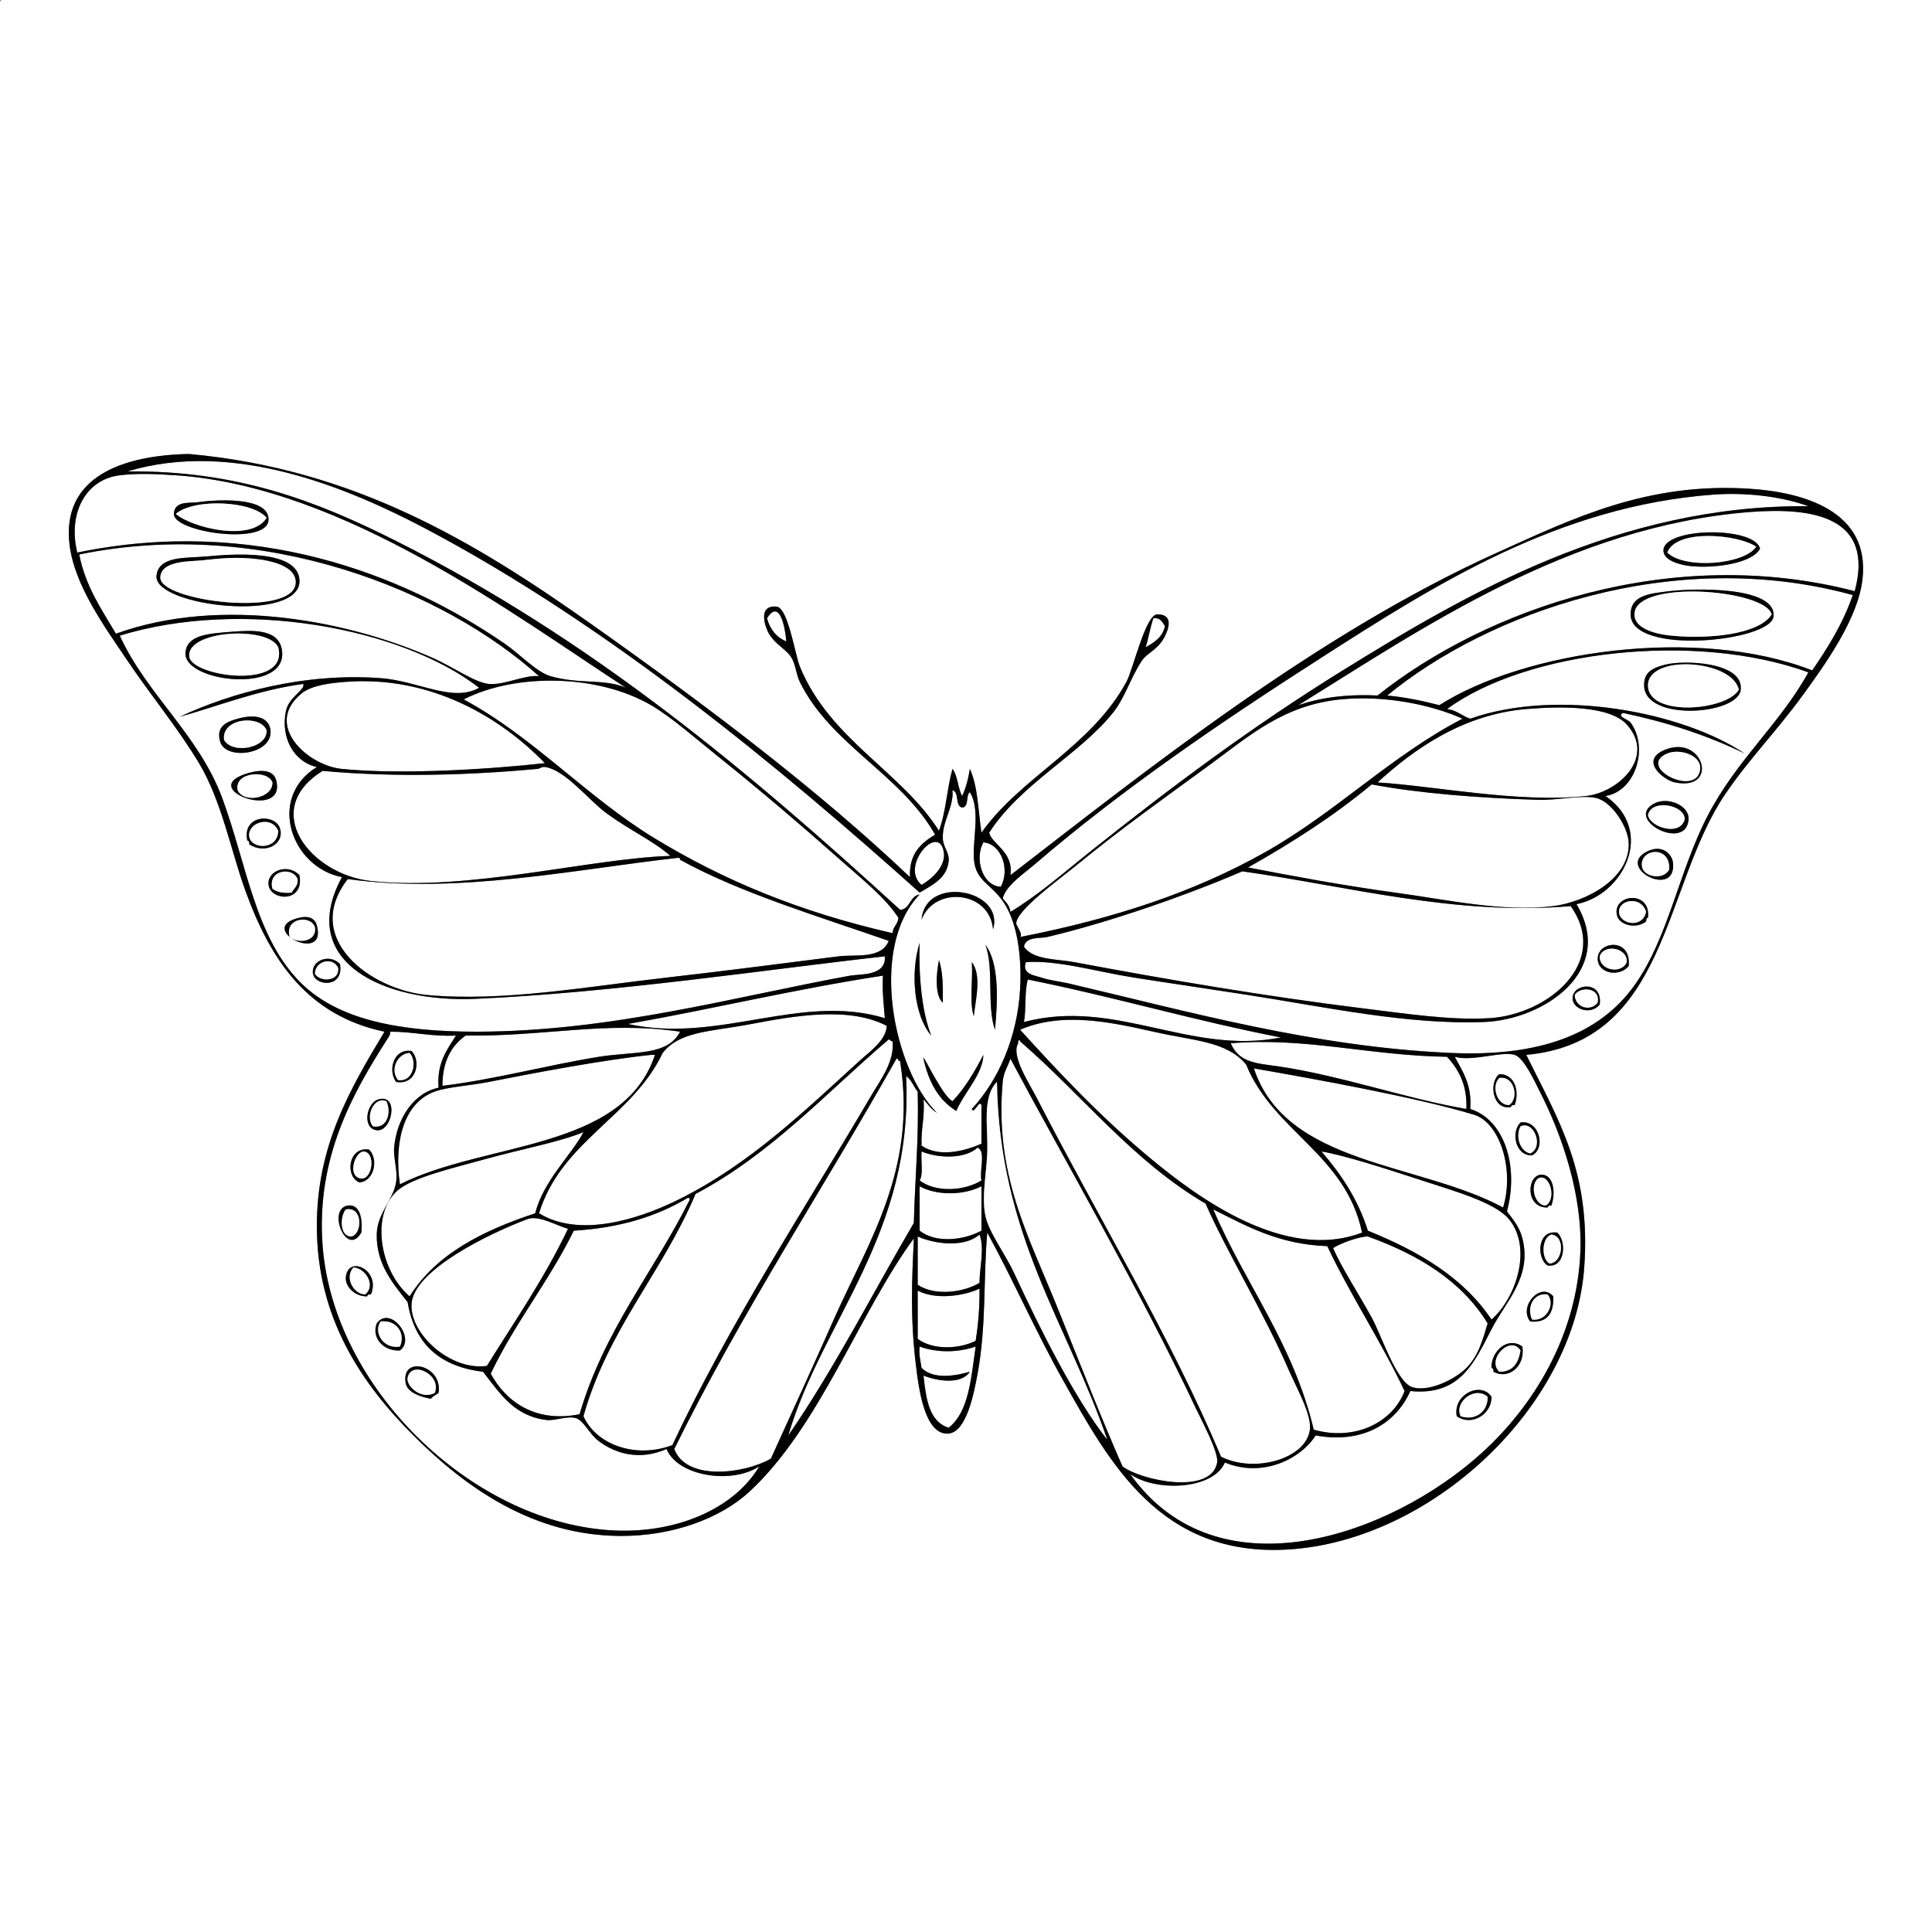 <?xml version="1.0" encoding="utf-8"?>
<!-- Generator: Adobe Illustrator 15.0.0, SVG Export Plug-In . SVG Version: 6.00 Build 0)  -->
<!DOCTYPE svg PUBLIC "-//W3C//DTD SVG 1.1//EN" "http://www.w3.org/Graphics/SVG/1.1/DTD/svg11.dtd">
<svg version="1.1" id="Layer_1" 
	 xmlns="http://www.w3.org/2000/svg" xmlns:xlink="http://www.w3.org/1999/xlink" x="0px" y="0px" width="1000px" height="1000px"
	 viewBox="0 0 1000 1000" enable-background="new 0 0 1000 1000" xml:space="preserve">
<rect x="0" y="0" width="1000" height="1000" fill="#808080" stroke="none"/>
<g>
	<path fill-rule="evenodd" clip-rule="evenodd" fill="#FFFFFF" d="M1,0c332.999,0,666.002,0,999,0c0,333.325,0,666.685,0,1000
		c-333.325,0-666.685,0-1000,0C0,667.661,0,335.339,0,3C-0.086,1.581-0.165,0.168,1,0z M306,323
		c-60.269-42.597-122.603-80.208-208-88c-0.323-0.029-0.676-0.008-1,0c-33.023,0.799-65.308,11.458-61,47
		c2.55,21.042,18.202,42.479,30,60c12.459,18.503,26.006,34.676,37,53c11.753,19.589,16.475,45.205,24,66
		c13.27,36.67,32.566,64.678,72,73c-17.757,29.636-35.121,59.007-35,101c0.135,46.995,22.813,80.813,50,108
		c27.245,27.244,62.08,51.758,107,52c27.131,0.146,51.957-9.043,67-23c36.449-33.818,56.86-92.754,85-131
		c-0.971,21.429-1.933,40.25,1,65c1.501,12.664,4.577,37.101,17,36c9.295-0.823,13.148-20.965,15-31c4.591-24.883,2.915-49.005,5-73
		c13.396,24.453,25.015,51.061,39,76c24.393,43.498,50.765,92.115,117,88c73.975-4.596,147.824-73.741,153-146
		c3.547-49.518-13.196-75.894-30-110c73.516-6.713,70.685-87.408,103-135c12.351-18.188,26.617-32.629,40-51
		c12.011-16.488,28.628-39.796,31-60c4.178-35.584-30.677-45.168-58-47c-53.438-3.583-91.937,15.382-131,33
		c-93.5,42.17-181.665,112.754-252,167c1.757-12.187-9.737-16.132-11-22c16.072-25.096,46.556-40.26,64-62
		c6.399-7.975,8.713-17.319,15-27c2.458-3.785,7.448-5.259,11-11c0.405-0.655,7.97-13.074-3-13c-6.082,0.041-12.455,28.482-16,35
		c-18.344,33.729-54.858,49.338-75,78c-1.678-11.323-1.867-24.133-6-33c-0.813,5.187-2.079,9.921-4,14
		c-2.274-4.059-2.207-10.46-5-14c-2.875,10.125-3.393,22.607-7,32c-19.529-30.807-56.503-47.141-72-85
		c-2.427-5.931-6.111-30.423-12-31c-10.341-1.014-5.667,11.257-4,14c3.683,6.06,9.512,8.26,12,13c1.931,3.678,2.167,8.271,4,12
		c15.968,32.486,52.366,47.849,70,79c-7.231,4.436-13.558,9.775-13,22C423.507,408.915,366.321,365.634,306,323z"/>
	<path fill-rule="evenodd" clip-rule="evenodd" fill="#FFFFFF" d="M485,576c-22.237-21.913-35.683-85.263-9-113
		c-5.196,0.804-4.694,7.306-10,8c-77.729-71.086-159.016-139.726-261-191c-40.913-20.569-81.974-36.548-139-36
		c54.316-16.377,113.527,8.034,155,30c93.993,49.784,182.307,122.841,255,188c7.397-4.286,13.952-7.715,15-16
		c0.606-4.789-2.778-7.13-3-12c-0.4-8.756,5.798-16.412,5-25c3.678,0.989,1.144,8.189,5,9c3.694-0.306,1.752-6.248,4-8
		c5.335,8.723,1.782,22.56,2,33c0.253,12.086,7.196,13.428,14,22c8.667,10.919,10.956,30.164,10,47
		c-1.417,24.959-11.217,47.153-25,62c1.035,3.183,3.965-5.183,5-2c0,6.667,0,13.333,0,20c-9.118,3.941-21.853,7.16-31,1
		c-0.381-8.714,1.777-14.889,1-24C480.244,571.423,482.009,574.324,485,576z M514,481c6.154-20.701-35.183-28.289-37-5
		C483.649,458.485,512.191,460.881,514,481z M482,536c-5.14-12.972-6.539-32.357-6-48C471.064,503.795,473.124,525.68,482,536z
		 M515,533c1.486-15.115,2.24-34.668-5-44C514.6,500.733,510.65,521.017,515,533z M488,519c0.103-8.103,0.075-16.074-2-22
		C484.684,503.428,483.652,515.231,488,519z M504,526c1.02-8.774,4.221-21.28-1-28C503.661,507.006,501.675,518.659,504,526z
		 M484,558c-2.287-3.778-6.714-12.667-6-10c2.665,12.002,7.81,21.523,17,27c4.07-9.602,13.707-18.953,14-29
		c-4.594,8.739-9.491,17.176-16,24C489.905,568.145,486.767,562.572,484,558z"/>
	<path fill-rule="evenodd" clip-rule="evenodd" fill="#FFFFFF" d="M324,356c-10.857-4.829-24.112-1.671-39-6
		c-7.459-2.169-15.529-11.184-24-17c-52.864-36.295-129.86-65.764-221-47c-4.969-20.189,4.243-37.866,22-40
		c8.979-1.079,18.186-0.725,29,0C178.295,251.853,267.183,319.181,324,356z M90,266c-0.289,9.534,48.691,16.568,49,3
		c0.286-12.578-29.229-10.22-37-9C98.587,260.536,90.213,258.975,90,266z"/>
	<path fill-rule="evenodd" clip-rule="evenodd" fill="#FFFFFF" d="M936,262c-98.256-0.792-176.807,45.261-241,85
		c-47.145,29.185-88.879,60.43-131,94c-13.545,10.795-26.378,22.162-41,31c-0.371-3.295-2.337-4.997-4-7
		c1.786-6.775,10.524-12.449,17-18c44.698-38.316,94.975-72.639,147-106c59.653-38.253,123.367-79.071,204-85
		C902.147,254.886,920.973,256.536,936,262z"/>
	<path fill-rule="evenodd" clip-rule="evenodd" d="M102,260c7.771-1.22,37.286-3.578,37,9c-0.309,13.568-49.289,6.534-49-3
		C90.213,258.975,98.587,260.536,102,260z M91,266c8.743,7.423,39.347,14.595,47,2C130.581,259.125,100.385,257.826,91,266z"/>
	<path fill-rule="evenodd" clip-rule="evenodd" fill="#FFFFFF" d="M138,268c-7.653,12.595-38.257,5.423-47-2
		C100.385,257.826,130.581,259.125,138,268z"/>
	<path fill-rule="evenodd" clip-rule="evenodd" fill="#FFFFFF" d="M960,306c-95.153-24.734-191.082,9.434-247,54
		c-16.132-0.799-29.562,1.104-41,5c62.824-38.796,140.114-92.768,234-100C938.255,262.515,970.391,267.453,960,306z M861,285
		c0.095,5.927,11.045,7.701,14,8c13.227,1.337,32.081-1.6,36-9C908.131,272.218,860.806,272.895,861,285z"/>
	<path fill-rule="evenodd" clip-rule="evenodd" d="M911,284c-3.919,7.4-22.773,10.337-36,9c-2.955-0.299-13.905-2.073-14-8
		C860.806,272.895,908.131,272.218,911,284z M863,286c8.959,8.743,39.63,6.301,46-3C900.015,276.641,867.642,273.472,863,286z"/>
	<path fill-rule="evenodd" clip-rule="evenodd" fill="#FFFFFF" d="M909,283c-6.37,9.301-37.041,11.743-46,3
		C867.642,273.472,900.015,276.641,909,283z"/>
	<path fill-rule="evenodd" clip-rule="evenodd" fill="#FFFFFF" d="M279,350c-7.376-0.858-18.038,4.793-26,4
		c-7.263-0.724-18.329-8.659-28-13c-42.613-19.129-109.465-32.992-165-13c-7.411-12.589-15.684-24.316-19-41
		C136.705,267.299,230.392,306.113,279,350z M81,298c-1.583,16.095,75.678,24.732,74,2c-1.177-15.937-35.644-13.166-48-12
		C96.598,288.981,82.034,287.487,81,298z"/>
	<path fill-rule="evenodd" clip-rule="evenodd" d="M107,288c12.356-1.166,46.823-3.937,48,12c1.678,22.732-75.583,14.095-74-2
		C82.034,287.487,96.598,288.981,107,288z M83,299c-0.158,12.237,68.563,20.642,70,3c0.898-11.035-19.63-12.668-24-13
		c-8.155-0.619-16.069,0.087-24,1C98.938,290.698,83.118,289.879,83,299z"/>
	<path fill-rule="evenodd" clip-rule="evenodd" fill="#FFFFFF" d="M105,290c7.931-0.913,15.845-1.619,24-1
		c4.37,0.332,24.898,1.965,24,13c-1.437,17.642-70.158,9.237-70-3C83.118,289.879,98.938,290.698,105,290z"/>
	<path fill-rule="evenodd" clip-rule="evenodd" fill="#FFFFFF" d="M959,308c-5.132,14.869-12.862,27.138-21,39
		c-59.642-23.291-149.184-9.958-193,18c-8.468-2.199-17.26-4.073-27-5C769.987,317.25,866.004,282.404,959,308z M844,318
		c0,21.551,72.903,14.061,74,1c1.316-15.674-41.391-14.563-54-13C854.334,307.198,844,307.874,844,318z"/>
	<path fill-rule="evenodd" clip-rule="evenodd" d="M864,306c12.609-1.563,55.316-2.674,54,13c-1.097,13.061-74,20.551-74-1
		C844,307.874,854.334,307.198,864,306z M846,318c-0.01,8.459,13.984,10.504,19,11c19.315,1.908,45.553-0.558,52-11
		C913.527,304.953,846.021,299.734,846,318z"/>
	<path fill-rule="evenodd" clip-rule="evenodd" fill="#FFFFFF" d="M917,318c-6.447,10.442-32.685,12.908-52,11
		c-5.016-0.496-19.01-2.541-19-11C846.021,299.734,913.527,304.953,917,318z"/>
	<path fill-rule="evenodd" clip-rule="evenodd" fill="#FFFFFF" d="M407,332c-5.188-2.146-8.428-6.239-10-12
		C403.583,309.717,406.392,324.595,407,332z"/>
	<path fill-rule="evenodd" clip-rule="evenodd" fill="#FFFFFF" d="M248,356c-13.725,7.796-31.524-3.583-51-5
		c-39.439-2.871-77.116,7.465-104,20c18.084-4.917,40.715-13.951,64-17c0.947,3.268-7.45,6.626-9,14
		c-2.906,13.822,4.169,26.426,16,29c-25.923,15.917-13.258,51.949,13,57c-23.918,44.022,21.881,65.071,69,63
		c72.134-3.171,153.359-15.537,212-22c0.771,10.39-12.951,9.078-18,10c-59.781,10.916-123.589,28.898-193,29
		c-39.745,0.059-71.597-5.982-91-25c-23.897-23.423-28.182-61.354-41-96c-12.06-32.597-39.301-53.808-53-84
		C125.375,309.567,207.994,324.906,248,356z M96,338c-0.883,15.109,52.558,21.334,50-1c-1.342-11.719-15.212-10.818-26-10
		C107.788,327.926,96.548,328.619,96,338z M114,384c2.921,9.761,27.335,6.516,26-6c-0.601-5.631-6.036-9.031-17-6
		C117.285,373.58,111.593,375.958,114,384z M143,404c-1.344-5.433-7.435-5.797-14-4C100.038,407.929,148.323,425.52,143,404z
		 M145,429c-2.285-8.08-19.845-7.555-17,6c0.779,0.221,1.163,0.837,1,2C137.304,442.426,147.232,436.892,145,429z M139,458
		c1.023,8.318,18.619,9.495,16-5C148.943,446.599,138.109,450.763,139,458z M164,479c-0.766-2.82-3.138-5.347-9-4
		C131.565,480.383,169.622,499.714,164,479z M162,504c1.162,6.465,16.05,7.609,14-5C170.28,493.187,160.821,497.44,162,504z"/>
	<path fill-rule="evenodd" clip-rule="evenodd" fill="#FFFFFF" d="M597,320c3.767-0.433,4.554,2.113,6,4
		c-1.232,5.768-5.485,8.515-10,11C594.515,330.182,595.339,324.672,597,320z"/>
	<path fill-rule="evenodd" clip-rule="evenodd" d="M120,327c10.788-0.818,24.658-1.719,26,10c2.558,22.334-50.883,16.109-50,1
		C96.548,328.619,107.788,327.926,120,327z M98,340c1.519,10.324,51.709,17.292,46-5C138.659,323.703,95.99,326.338,98,340z"/>
	<path fill-rule="evenodd" clip-rule="evenodd" fill="#FFFFFF" d="M144,335c5.709,22.292-44.481,15.324-46,5
		C95.99,326.338,138.659,323.703,144,335z"/>
	<path fill-rule="evenodd" clip-rule="evenodd" fill="#FFFFFF" d="M936,348c-14.573,26.554-36.821,44.916-52,74
		c-15.076,28.889-20.363,63.32-38,88c-18.412,25.766-49.734,36.99-95,35c-70.871-3.115-135.384-21.328-198-36
		c-3.401-0.797-10.023-1.607-14-3c-3.034-1.062-10.369-1.681-8-8c16.667-1.116,35.964,4.836,56,8c18.925,2.988,39.145,5.909,59,9
		c40.329,6.277,82.407,15.453,122,14c31.193-1.146,68.508-26.543,48-61c24.387-4.818,41.044-38.018,15-56
		c15.596-2.395,22.484-24.97,13-38c-1.199-1.648-7.334-3.101-4-5c23.14,4.86,44.196,11.804,63,21
		c-32.035-21.408-96.573-33.98-142-18c-4.276-1.391-6.918-4.416-12-5C790.191,336.714,877.681,326.737,936,348z M851,355
		c0.611,18.598,48.613,15.041,50,2c1.534-14.428-29.301-15.448-39-13C854.839,345.808,850.775,348.168,851,355z M867,405
		c23.001,4.551,14.779-24.857-5-17C848.12,393.514,861.155,403.844,867,405z M874,424c0.387-7.079-10.849-11.941-18-8
		C840.762,424.398,873.072,440.97,874,424z M866,447c-0.333-4.864-5.724-10.524-14-6C836.746,449.338,867.244,465.173,866,447z
		 M837,474c1.215,4.604,9.438,7.142,15,3c0.224-0.776,0.027-1.973,1-2C854.63,460.256,834.058,462.853,837,474z M827,497
		c0.664,6.908,11.259,8.9,16,3C844.568,484.756,826.046,487.076,827,497z M814,516c-0.775,6.143,9.111,9.849,14,4
		C829.766,507.599,814.903,508.84,814,516z"/>
	<path fill-rule="evenodd" clip-rule="evenodd" d="M862,344c9.699-2.448,40.534-1.428,39,13c-1.387,13.041-49.389,16.598-50-2
		C850.775,348.168,854.839,345.808,862,344z M853,355c0.401,16.197,40.589,12.952,47,2C896.66,341.333,852.59,338.438,853,355z"/>
	<path fill-rule="evenodd" clip-rule="evenodd" fill="#FFFFFF" d="M900,357c-6.411,10.952-46.599,14.197-47-2
		C852.59,338.438,896.66,341.333,900,357z"/>
	<path fill-rule="evenodd" clip-rule="evenodd" fill="#FFFFFF" d="M462,483c-48.069-10.958-87.189-27.237-123-49
		c-35.48-21.562-62.556-52.31-99-72c27.364-13.849,69.786-12.891,97,3c10.618,6.2,22.777,17.019,34,26
		c21.851,17.485,44.021,36.401,65,55c10.996,9.749,22.236,18.653,29,29C464.862,478.528,462.138,479.472,462,483z"/>
	<path fill-rule="evenodd" clip-rule="evenodd" fill="#FFFFFF" d="M282,395c-26.76,2.988-73.122,6.149-105,3
		c-17.937-1.772-40.703-22.779-21-39c5.441-4.479,15.63-5.465,22-6C223.201,349.201,259.797,371.947,282,395z"/>
	<path fill-rule="evenodd" clip-rule="evenodd" fill="#FFFFFF" d="M757,372c-36.876,19.104-65.36,48.334-102,69
		c-36.515,20.596-77.671,34.315-127,44c1.689-1.359-2.01-5.909-2-7c0.063-6.906,21.755-22.439,31-30
		c24.044-19.661,44.435-34.056,69-52c20.185-14.745,38.155-31.088,68-34C716.701,359.785,740.792,364.7,757,372z"/>
	<path fill-rule="evenodd" clip-rule="evenodd" fill="#FFFFFF" d="M713,405c18.228-16.72,43.798-35.209,77-38
		c18.171-1.527,43.18-1.752,52,8c15.26,16.87-4.414,35.199-21,37C785.926,415.808,741.258,406.607,713,405z"/>
	<path fill-rule="evenodd" clip-rule="evenodd" d="M123,372c10.964-3.031,16.399,0.369,17,6c1.335,12.516-23.079,15.761-26,6
		C111.593,375.958,117.285,373.58,123,372z M116,383c4.305,7.536,22.394,4.31,22-5C134.633,369.729,114.401,371.634,116,383z"/>
	<path fill-rule="evenodd" clip-rule="evenodd" fill="#FFFFFF" d="M138,378c0.394,9.31-17.695,12.536-22,5
		C114.401,371.634,134.633,369.729,138,378z"/>
	<path fill-rule="evenodd" clip-rule="evenodd" d="M862,388c19.779-7.857,28.001,21.551,5,17
		C861.155,403.844,848.12,393.514,862,388z M880,398c0.657-7.093-10.61-10.722-17-8C846.56,397.003,878.594,413.173,880,398z"/>
	<path fill-rule="evenodd" clip-rule="evenodd" fill="#FFFFFF" d="M863,390c6.39-2.722,17.657,0.907,17,8
		C878.594,413.173,846.56,397.003,863,390z"/>
	<path fill-rule="evenodd" clip-rule="evenodd" fill="#FFFFFF" d="M347,443c-42.015,1.378-104.548,18.436-155,13
		c-31.403-3.383-57.708-36.729-25-57c38.224,3.558,77.777,2.077,111-1c1.682-0.156,2.222-1.229,4-1
		c10.518,1.352,22.734,17.259,32,24C326.601,430.167,337.893,435.057,347,443z"/>
	<path fill-rule="evenodd" clip-rule="evenodd" d="M129,400c6.565-1.797,12.656-1.433,14,4C148.323,425.52,100.038,407.929,129,400z
		 M123,409c3.172,7.035,18.262,4.156,18-4C138.704,398.277,121.034,399.467,123,409z"/>
	<path fill-rule="evenodd" clip-rule="evenodd" fill="#FFFFFF" d="M141,405c0.262,8.156-14.828,11.035-18,4
		C121.034,399.467,138.704,398.277,141,405z"/>
	<path fill-rule="evenodd" clip-rule="evenodd" fill="#FFFFFF" d="M710,406c24.058,4.576,54.797,7.021,86,8
		c10.161,0.319,22.242-2.644,30-1c8.166,1.73,16.602,14.884,17,23c0.937,19.054-22.628,30.929-39,33
		c-25.775,3.261-55.019-3.345-82-7c-26.406-3.578-53.109-8.581-76-13C668.787,436.121,690.569,422.236,710,406z"/>
	<path fill-rule="evenodd" clip-rule="evenodd" d="M856,416c7.151-3.941,18.387,0.921,18,8C873.072,440.97,840.762,424.398,856,416z
		 M853,422c1.35,6.405,16.842,11.006,19,2C871.955,416.387,854.481,413.404,853,422z"/>
	<path fill-rule="evenodd" clip-rule="evenodd" fill="#FFFFFF" d="M872,424c-2.158,9.006-17.65,4.405-19-2
		C854.481,413.404,871.955,416.387,872,424z"/>
	<path fill-rule="evenodd" clip-rule="evenodd" d="M129,437c0.163-1.163-0.221-1.779-1-2c-2.845-13.555,14.715-14.08,17-6
		C147.232,436.892,137.304,442.426,129,437z M129,433c1.104,6.799,14.891,7.027,15-3C140.213,421.563,127.873,426.059,129,433z"/>
	<path fill-rule="evenodd" clip-rule="evenodd" fill="#FFFFFF" d="M144,430c-0.109,10.027-13.896,9.799-15,3
		C127.873,426.059,140.213,421.563,144,430z"/>
	<path fill-rule="evenodd" clip-rule="evenodd" fill="#FFFFFF" d="M477,458c-10.872-8.938,6.932-30.293,11-19
		C490.901,447.053,483.248,454.394,477,458z"/>
	<path fill-rule="evenodd" clip-rule="evenodd" fill="#FFFFFF" d="M518,459c-9.6-0.519-13.689-14.541-9-23
		C518.445,436.825,522.872,450.148,518,459z"/>
	<path fill-rule="evenodd" clip-rule="evenodd" d="M852,441c8.276-4.524,13.667,1.136,14,6C867.244,465.173,836.746,449.338,852,441
		z M850,449c1.114,4.859,10.996,6.794,14,1C864.62,436.849,847.813,439.466,850,449z"/>
	<path fill-rule="evenodd" clip-rule="evenodd" fill="#FFFFFF" d="M864,450c-3.004,5.794-12.886,3.859-14-1
		C847.813,439.466,864.62,436.849,864,450z"/>
	<path fill-rule="evenodd" clip-rule="evenodd" fill="#FFFFFF" d="M460,487c-3.865,9.627-17.27,6.896-26,8
		c-28.076,3.552-58.429,7.53-89,11c-41.293,4.688-84.782,12.653-124,9c-29.157-2.717-64.917-29.174-41-60
		c57.009,7.936,117.927-5.108,171-11c0.851-0.184,0.943,0.39,1,1C383.083,462.267,425.574,474.905,460,487z"/>
	<path fill-rule="evenodd" clip-rule="evenodd" d="M155,453c2.619,14.495-14.977,13.318-16,5
		C138.109,450.763,148.943,446.599,155,453z M141,460c2.271,1.729,5.587,2.413,10,2c1.028-2.305,3.442-3.225,3-7
		C151.517,448.466,138.445,450.21,141,460z"/>
	<path fill-rule="evenodd" clip-rule="evenodd" fill="#FFFFFF" d="M813,469c20.603,29.225-11.796,56.142-42,58
		c-20.104,1.236-43.554-2.368-65-5c-49.844-6.116-101.24-14.845-150-24c-8.868-1.665-21.368-1.029-26-8
		c0.879-5.365,8.524-4.179,12-5c33.74-7.975,74.576-22.551,101-34C696.917,458.509,753.105,474.102,813,469z"/>
	<path fill-rule="evenodd" clip-rule="evenodd" fill="#FFFFFF" d="M154,455c0.442,3.775-1.972,4.695-3,7
		c-4.413,0.413-7.729-0.271-10-2C138.445,450.21,151.517,448.466,154,455z"/>
	<path fill-rule="evenodd" clip-rule="evenodd" d="M853,475c-0.973,0.027-0.776,1.224-1,2c-5.562,4.142-13.785,1.604-15-3
		C834.058,462.853,854.63,460.256,853,475z M838,472c0.13,6.329,12.113,8.847,14,0C849.665,463.623,837.865,465.439,838,472z"/>
	<path fill-rule="evenodd" clip-rule="evenodd" fill="#FFFFFF" d="M852,472c-1.887,8.847-13.87,6.329-14,0
		C837.865,465.439,849.665,463.623,852,472z"/>
	<path fill-rule="evenodd" clip-rule="evenodd" d="M155,475c5.862-1.347,8.234,1.18,9,4C169.622,499.714,131.565,480.383,155,475z
		 M150,485c4.128,3.597,14.113,2.504,13-5C161.026,473.335,146.95,475.053,150,485z"/>
	<path fill-rule="evenodd" clip-rule="evenodd" fill="#FFFFFF" d="M163,480c1.113,7.504-8.872,8.597-13,5
		C146.95,475.053,161.026,473.335,163,480z"/>
	<path fill-rule="evenodd" clip-rule="evenodd" d="M476,488c-0.539,15.643,0.86,35.028,6,48C473.124,525.68,471.064,503.795,476,488
		z"/>
	<path fill-rule="evenodd" clip-rule="evenodd" d="M510,489c7.24,9.332,6.486,28.885,5,44C510.65,521.017,514.6,500.733,510,489z"/>
	<path fill-rule="evenodd" clip-rule="evenodd" d="M843,500c-4.741,5.9-15.336,3.908-16-3C826.046,487.076,844.568,484.756,843,500z
		 M828,495c-0.22,7.482,11.506,9.306,14,3C842.568,490.504,830.181,488.35,828,495z"/>
	<path fill-rule="evenodd" clip-rule="evenodd" fill="#FFFFFF" d="M842,498c-2.494,6.306-14.22,4.482-14-3
		C830.181,488.35,842.568,490.504,842,498z"/>
	<path fill-rule="evenodd" clip-rule="evenodd" d="M176,499c2.05,12.609-12.838,11.465-14,5C160.821,497.44,170.28,493.187,176,499z
		 M163,504c2.471,4.348,12.859,4.268,12-3C172.478,495.161,163.191,497.119,163,504z"/>
	<path fill-rule="evenodd" clip-rule="evenodd" fill="#FFFFFF" d="M175,501c0.859,7.268-9.529,7.348-12,3
		C163.191,497.119,172.478,495.161,175,501z"/>
	<path fill-rule="evenodd" clip-rule="evenodd" d="M486,497c2.075,5.926,2.103,13.897,2,22C483.652,515.231,484.684,503.428,486,497
		z"/>
	<path fill-rule="evenodd" clip-rule="evenodd" d="M503,498c5.221,6.72,2.02,19.226,1,28C501.675,518.659,503.661,507.006,503,498z"
		/>
	<path fill-rule="evenodd" clip-rule="evenodd" fill="#FFFFFF" d="M457,505c-0.449,8.116,0.43,14.903,1,22
		c-43.627-13.19-85.933,13.35-133,3C369.493,522.159,411.575,511.907,457,505z"/>
	<path fill-rule="evenodd" clip-rule="evenodd" fill="#FFFFFF" d="M663,537c-47.241,9.267-85.632-20.535-133-8
		c1.235-6.765,0.2-15.8,2-22C576.704,515.963,618.063,528.271,663,537z"/>
	<path fill-rule="evenodd" clip-rule="evenodd" fill="#FFFFFF" d="M815,515c2.725-4.615,13.596-4.129,12,4
		C823.308,523.829,815.277,521.649,815,515z"/>
	<path fill-rule="evenodd" clip-rule="evenodd" fill="#FFFFFF" d="M459,531c-0.444,7.55-8.675,13.164-14,18
		c-27.848,25.29-56.685,53.575-94,72c-21.047,10.393-51.229,19.729-72,7c11.519-37.481,48.264-49.736,64-83
		c9.08-11.381,24.316-10.877,46-15C411.227,525.773,439.575,520.801,459,531z"/>
	<path fill-rule="evenodd" clip-rule="evenodd" fill="#FFFFFF" d="M705,638c-40.148,15.314-85.559-18.623-109-38
		c-26.882-22.221-48.592-45.706-68-67c21.334-9.273,46.062-4.213,69,1c21.465,4.878,37.811,4.847,48,17
		C659.165,585.835,696.566,597.434,705,638z"/>
	<path fill-rule="evenodd" clip-rule="evenodd" fill="#FFFFFF" d="M352,534c-6.451,12.652-23.654,10.07-42,13
		c-25.813,4.122-54.86,11.929-81,15c0-12.667,4.612-20.721,12-26C282.039,536.585,313.324,528.328,352,534z"/>
	<path fill-rule="evenodd" clip-rule="evenodd" fill="#FFFFFF" d="M236,536c-4.601,7.399-9.962,14.037-9,27
		c-13.066,2.727-21.691,16.192-23,31c-0.482,5.456,1.968,11.739,1,18c-1.391,8.993-9.867,16.094-10,27
		c-0.189,15.554,8.444,25.281,16,35c3.497,21.504,16.625,33.376,39,36c8.927,11.363,16.032,22.971,33,25
		c4.074,0.487,10.547-2.251,15-1c4.139,1.163,7.065,8.34,12,12c8.455,6.27,20.874,10.25,35,4c5.732,14.008,33.404,18.502,48,9
		c-13.178,22.172-43.849,35.446-78,33c-71.893-5.15-142.38-74.052-148-147c-3.513-45.604,15.431-79.098,34-108
		c0.529-0.805,1.043-1.623,1-3C214.041,533.959,223.346,536.654,236,536z M205,560c10.563,1.876,13.163-10.812,8-16
		C203.689,542.547,200.62,553.916,205,560z M195,585c7.983,0.984,11.682-18.877,1-16C189.627,570.716,187.239,584.043,195,585z
		 M186,612c7.747-0.531,10.079-12.127,5-17C180.118,593.418,178.51,608.97,186,612z M180,624c-10.881,1.718-0.652,27.184,7,14
		C187.977,627.714,184.781,623.245,180,624z M179,661c-0.487,4.482,4.178,10.086,11,10c0.221-0.779,0.837-1.163,2-1
		C197.218,657.441,180.267,649.345,179,661z M195,685c-2.861,7.545,3.521,14.467,12,14C215.494,692.772,201.878,675.438,195,685z
		 M210,716c0.808,4.411,6.776,6.873,13,8c0.982-1.352,2.668-1.998,4-3C229.332,706.416,207.308,701.299,210,716z"/>
	<path fill-rule="evenodd" clip-rule="evenodd" fill="#FFFFFF" d="M462,539c1.065,10.48-6.255,19.908-11,28
		c-34.043,58.053-72.981,117.102-103,181c-19.328,7.258-39.625-0.487-46-15c12.644-45.023,40.925-74.408,58-115
		c39.242-20.759,67.619-52.381,100-80C460.81,538.189,460.997,539.003,462,539z"/>
	<path fill-rule="evenodd" clip-rule="evenodd" fill="#FFFFFF" d="M632,754c-26.225-62.422-63.272-123.293-95-185
		c-4.533-8.817-13.823-22.523-10-29c-0.282-1.787,0.945-2.052,1-1c32.185,27.816,58.177,61.823,96,84
		c11.266,25.515,29.925,55.849,43,86c3.966,9.146,12.005,23.115,11,31C676.076,755.096,649.361,762.713,632,754z"/>
	<path fill-rule="evenodd" clip-rule="evenodd" fill="#FFFFFF" d="M749,547c5.848,6.486,10.478,14.188,10,27
		c-30.523-5.177-65.252-17.348-97-22c-11.534-1.69-20.426-1.714-25-12C675.992,536.753,708.59,546.376,749,547z"/>
	<path fill-rule="evenodd" clip-rule="evenodd" d="M213,544c5.163,5.188,2.563,17.876-8,16C200.62,553.916,203.689,542.547,213,544z
		 M206,559c7.776,1.353,10.193-9.596,6-14C205.53,545.378,201.776,553.91,206,559z"/>
	<path fill-rule="evenodd" clip-rule="evenodd" fill="#FFFFFF" d="M212,545c4.193,4.404,1.776,15.353-6,14
		C201.776,553.91,205.53,545.378,212,545z"/>
	<path fill-rule="evenodd" clip-rule="evenodd" fill="#FFFFFF" d="M337,546c0.667,0,1.333,0,2,0
		c-16.533,49.801-87.878,44.788-132,67c-3.137-21.706,1.772-42.128,18-48c6.757-2.445,17.928-3.003,28-5
		C277.524,555.139,312.962,548.492,337,546z"/>
	<path fill-rule="evenodd" clip-rule="evenodd" fill="#FFFFFF" d="M585,763c12.901,9.163,42.818,8.312,49-6
		c19.378,7.972,38.956-1.599,47-14c24.885,4.502,41.703-6.686,49-23c25.676,2.562,33.003-14.555,42-32
		c7.488-14.521,21.044-26.934,16-47c-1.328-5.283-4.067-8.905-8-14c6.229-23.29-1.211-47.369-19-53c0.954-12.621-3.993-19.34-8-27
		c9.082,2.616,24.297-3.057,31-1c4.885,1.499,10.698,14.517,13,19c11.436,22.273,22.182,53.555,21,83
		c-1.725,42.966-23.963,79.445-51,104C719.627,795.022,630.228,826.594,585,763z M776,556c-5.502,4.242-3.543,18.746,6,17
		c0.221-0.779,0.838-1.163,2-1C786.627,564.764,783.985,555.787,776,556z M787,581c-4.954,4.855-2.817,17.339,6,17
		C800.373,594.393,796.686,579.396,787,581z M798,608c-7.762-0.056-8.756,17.222,3,17c0.221-0.779,0.837-1.163,2-1
		C805.521,616.688,803.773,608.041,798,608z M801,655c9.383,1.439,9.867-12.94,5-17C795.524,636.424,795.295,651.382,801,655z
		 M792,684c9.192,0.859,12.226-4.441,12-13C797.483,663.278,785.848,676.068,792,684z M772,708c0.779,0.221,1.163,0.838,1,2
		c7.333,4.165,16.518-2.211,15-13C780.478,691.461,771.748,699.377,772,708z M754,733c7.788,5.526,18.202-1.131,18-10
		C766.749,714.798,751.89,721.664,754,733z"/>
	<path fill-rule="evenodd" clip-rule="evenodd" fill="#FFFFFF" d="M464,548c0.851-0.184,0.943,0.39,1,1c0.851-0.184,0.943,0.39,1,1
		c8.63,55.574-16.625,92.931-34,132c-11.447,25.739-22.663,50.356-33,73c-13.354,7.697-43.67,11.9-50-5
		C383.832,679.165,425.963,615.63,464,548z"/>
	<path fill-rule="evenodd" clip-rule="evenodd" fill="#FFFFFF" d="M523,548c26.969,50.657,67.907,121.17,96,181
		c2.722,5.796,11.92,22.831,11,28c-3.029,17.017-39.444,9.302-49,2c-10.532-23.831-21.789-52.728-34-83
		c-14.547-36.062-32.327-67.951-28-116C519.472,554.762,521.47,552.556,523,548z"/>
	<path fill-rule="evenodd" clip-rule="evenodd" fill="#FFFFFF" d="M649,553c30.081,5.217,85.693,15.285,114,24
		c13.405,4.127,20.971,28.473,15,48C734.438,601.562,665.713,603.287,649,553z"/>
	<path fill-rule="evenodd" clip-rule="evenodd" d="M784,572c-1.162-0.163-1.779,0.221-2,1c-9.543,1.746-11.502-12.758-6-17
		C783.985,555.787,786.627,564.764,784,572z M781,572c5.374-3.086,3.041-15.404-5-14C771.763,562.232,774.832,571.999,781,572z"/>
	<path fill-rule="evenodd" clip-rule="evenodd" fill="#FFFFFF" d="M469,557c2.846,1.821,3.839,5.494,6,8
		c0.646,23.979-1.41,45.257-2,68c-21.56,36.773-41.167,75.499-65,110C425.701,683.027,472.881,638.557,469,557z"/>
	<path fill-rule="evenodd" clip-rule="evenodd" fill="#FFFFFF" d="M776,558c8.041-1.404,10.374,10.914,5,14
		C774.832,571.999,771.763,562.232,776,558z"/>
	<path fill-rule="evenodd" clip-rule="evenodd" d="M196,569c10.682-2.877,6.983,16.984-1,16
		C187.239,584.043,189.627,570.716,196,569z M193,583c7.589,1.357,9.65-7.365,7-13C193.554,567.231,188.916,577.914,193,583z"/>
	<path fill-rule="evenodd" clip-rule="evenodd" fill="#FFFFFF" d="M200,570c2.65,5.635,0.589,14.357-7,13
		C188.916,577.914,193.554,567.231,200,570z"/>
	<path fill-rule="evenodd" clip-rule="evenodd" d="M793,598c-8.817,0.339-10.954-12.145-6-17
		C796.686,579.396,800.373,594.393,793,598z M787,583c-2.861,5.541,0.048,13.033,5,14C799.217,593.953,794.193,579.775,787,583z"/>
	<path fill-rule="evenodd" clip-rule="evenodd" fill="#FFFFFF" d="M792,597c-4.952-0.967-7.861-8.459-5-14
		C794.193,579.775,799.217,593.953,792,597z"/>
	<path fill-rule="evenodd" clip-rule="evenodd" fill="#FFFFFF" d="M302,586c-6.312,12.024-20.545,24.786-25,42
		c-27.036,8.965-51.105,20.895-65,43c-15.986-13.891-20.074-43.112-6-55c7.885-6.66,28.436-11.402,45-16
		C270.808,594.503,289.214,591.238,302,586z"/>
	<path fill-rule="evenodd" clip-rule="evenodd" fill="#FFFFFF" d="M508,611c-8.758,5.44-23.484,6.453-32,0
		c2.047-3.286,0.54-10.127,1-15c8.787,3.628,22.462,3.977,29-2C510.439,595.894,506.832,605.835,508,611z"/>
	<path fill-rule="evenodd" clip-rule="evenodd" d="M191,595c5.079,4.873,2.747,16.469-5,17C178.51,608.97,180.118,593.418,191,595z
		 M187,610c5.854,0.494,7.658-13.856,1-14C183.354,596.713,179.703,609.218,187,610z"/>
	<path fill-rule="evenodd" clip-rule="evenodd" fill="#FFFFFF" d="M684,596c10.845,1.762,31.041,8.125,52,15
		c16.591,5.442,37.815,11.343,45,20c12.29,14.808,3.83,40.816-9,52c-14.691-21.975-37.896-35.437-64-46
		C702.812,620.521,694.026,607.641,684,596z"/>
	<path fill-rule="evenodd" clip-rule="evenodd" fill="#FFFFFF" d="M188,596c6.658,0.144,4.854,14.494-1,14
		C179.703,609.218,183.354,596.713,188,596z"/>
	<path fill-rule="evenodd" clip-rule="evenodd" d="M803,624c-1.163-0.163-1.779,0.221-2,1c-11.756,0.222-10.762-17.056-3-17
		C803.773,608.041,805.521,616.688,803,624z M796,610c-4.251,3.754-1.612,13.899,4,14C806.006,620.816,802.095,606.654,796,610z"/>
	<path fill-rule="evenodd" clip-rule="evenodd" fill="#FFFFFF" d="M800,624c-5.612-0.101-8.251-10.246-4-14
		C802.095,606.654,806.006,620.816,800,624z"/>
	<path fill-rule="evenodd" clip-rule="evenodd" fill="#FFFFFF" d="M476,614c8.92,4.994,23.017,4.683,32,0c0,7.667,0,15.333,0,23
		c-9.078,4.93-23.521,6.69-32,0C476,629.333,476,621.667,476,614z"/>
	<path fill-rule="evenodd" clip-rule="evenodd" fill="#FFFFFF" d="M356,620c0.851-0.184,0.943,0.39,1,1
		c-18.64,37.36-44.377,67.623-57,111c-23.285,4.651-38.292-6.822-46-21c12.579-26.421,30.154-47.846,43-74
		C320.906,635.572,340.182,629.515,356,620z"/>
	<path fill-rule="evenodd" clip-rule="evenodd" d="M187,638c-7.652,13.184-17.881-12.282-7-14
		C184.781,623.245,187.977,627.714,187,638z M182,640c5.726-1.686,5.802-15.706-3-14C175.952,629.438,175.654,640.168,182,640z"/>
	<path fill-rule="evenodd" clip-rule="evenodd" fill="#FFFFFF" d="M179,626c8.802-1.706,8.726,12.314,3,14
		C175.654,640.168,175.952,629.438,179,626z"/>
	<path fill-rule="evenodd" clip-rule="evenodd" fill="#FFFFFF" d="M628,626c17.337,8.663,33.891,18.108,59,19
		c12.32,26.013,27.694,48.972,40,75c-5.938,15.907-25.329,26.143-47,20C669.376,695.29,644.531,664.803,628,626z"/>
	<path fill-rule="evenodd" clip-rule="evenodd" fill="#FFFFFF" d="M294,636c-12.143,25.524-27.542,47.791-42,71
		c-18.899,2.624-39.873-16.589-39-32c0.999-17.64,40.557-36.673,60-44C278.877,628.785,288.402,634.543,294,636z"/>
	<path fill-rule="evenodd" clip-rule="evenodd" d="M806,638c4.867,4.06,4.383,18.439-5,17C795.295,651.382,795.524,636.424,806,638z
		 M802,654c6.926-0.162,8.546-14.199,1-15C797.962,640.495,797.578,651.47,802,654z"/>
	<path fill-rule="evenodd" clip-rule="evenodd" fill="#FFFFFF" d="M507,639c2.753,7.104-0.05,17.27,0,25
		c-8.369,5.026-23.162,6.946-32,1c0-8.333,0-16.667,0-25C484.16,644.108,499.354,645.763,507,639z"/>
	<path fill-rule="evenodd" clip-rule="evenodd" fill="#FFFFFF" d="M770,685c-2.645,8.729-4.772,17.365-12,24
		c-5.565,5.108-18.63,11.678-27,9c-8.243-2.638-16.079-27.135-21-36c-8.304-14.958-15.532-25.754-20-36
		c4.497-2.851,13.92-6.061,18-6C734.183,649.483,756.474,662.86,770,685z"/>
	<path fill-rule="evenodd" clip-rule="evenodd" fill="#FFFFFF" d="M803,639c7.546,0.801,5.926,14.838-1,15
		C797.578,651.47,797.962,640.495,803,639z"/>
	<path fill-rule="evenodd" clip-rule="evenodd" d="M192,670c-1.163-0.163-1.779,0.221-2,1c-6.822,0.086-11.487-5.518-11-10
		C180.267,649.345,197.218,657.441,192,670z M183,656c-4.771,4.981-0.241,13.817,6,14C194.435,665.573,189.773,656.789,183,656z"/>
	<path fill-rule="evenodd" clip-rule="evenodd" fill="#FFFFFF" d="M189,670c-6.241-0.183-10.771-9.019-6-14
		C189.773,656.789,194.435,665.573,189,670z"/>
	<path fill-rule="evenodd" clip-rule="evenodd" fill="#FFFFFF" d="M507,667c0.097,9.763-0.671,18.662-2,27
		c-8.855,4.458-22.29,4.768-30-1c0-8.333,0-16.667,0-25C484.042,672.853,498.525,670.954,507,667z"/>
	<path fill-rule="evenodd" clip-rule="evenodd" d="M804,671c0.226,8.559-2.808,13.859-12,13
		C785.848,676.068,797.483,663.278,804,671z M793,683c7.768,1.083,12.103-8.459,8-13C793.495,669.042,790.156,676.863,793,683z"/>
	<path fill-rule="evenodd" clip-rule="evenodd" fill="#FFFFFF" d="M801,670c4.103,4.541-0.232,14.083-8,13
		C790.156,676.863,793.495,669.042,801,670z"/>
	<path fill-rule="evenodd" clip-rule="evenodd" d="M207,699c-8.479,0.467-14.861-6.455-12-14
		C201.878,675.438,215.494,692.772,207,699z M197,684c-3.782,5.259,1.013,14.393,10,13C210.057,690.027,205.192,682.991,197,684z"/>
	<path fill-rule="evenodd" clip-rule="evenodd" fill="#FFFFFF" d="M207,697c-8.987,1.393-13.782-7.741-10-13
		C205.192,682.991,210.057,690.027,207,697z"/>
	<path fill-rule="evenodd" clip-rule="evenodd" d="M788,697c1.518,10.789-7.667,17.165-15,13c0.163-1.162-0.221-1.779-1-2
		C771.748,699.377,780.478,691.461,788,697z M776,710c7.377,0.043,9.938-4.728,11-11C781.934,690.852,769.31,703.475,776,710z"/>
	<path fill-rule="evenodd" clip-rule="evenodd" fill="#FFFFFF" d="M787,699c-1.062,6.272-3.623,11.043-11,11
		C769.31,703.475,781.934,690.852,787,699z"/>
	<path fill-rule="evenodd" clip-rule="evenodd" fill="#FFFFFF" d="M476,697c9.34,3.271,19.521,3.132,29,0
		c-2.377,16.29-3.48,33.854-14,42c-10.147-3.187-11.683-14.984-13-27c7.249,2.878,19.53,4.817,24-2c-5.982,1.715-18.512,4.633-25-2
		C476.507,704.493,475.509,701.491,476,697z"/>
	<path fill-rule="evenodd" clip-rule="evenodd" d="M227,721c-1.332,1.002-3.018,1.648-4,3c-6.224-1.127-12.192-3.589-13-8
		C207.308,701.299,229.332,706.416,227,721z M211,713c-0.994,4.439,7.059,11.663,14,8C228.873,711.721,213.06,703.796,211,713z"/>
	<path fill-rule="evenodd" clip-rule="evenodd" fill="#FFFFFF" d="M225,721c-6.941,3.663-14.994-3.561-14-8
		C213.06,703.796,228.873,711.721,225,721z"/>
	<path fill-rule="evenodd" clip-rule="evenodd" d="M772,723c0.202,8.869-10.212,15.526-18,10
		C751.89,721.664,766.749,714.798,772,723z M756,733c7.172,2.562,14.181-2.047,14-10C763.415,717.131,752.577,725.694,756,733z"/>
	<path fill-rule="evenodd" clip-rule="evenodd" fill="#FFFFFF" d="M770,723c0.181,7.953-6.828,12.562-14,10
		C752.577,725.694,763.415,717.131,770,723z"/>
	<path fill-rule="evenodd" clip-rule="evenodd" d="M471,454c-0.558-12.225,5.769-17.564,13-22c-17.634-31.151-54.032-46.514-70-79
		c-1.833-3.729-2.069-8.322-4-12c-2.488-4.74-8.317-6.94-12-13c-1.667-2.743-6.341-15.014,4-14c5.889,0.577,9.573,25.069,12,31
		c15.497,37.859,52.471,54.193,72,85c3.607-9.393,4.125-21.875,7-32c2.793,3.54,2.726,9.941,5,14c1.921-4.079,3.187-8.813,4-14
		c4.133,8.867,4.322,21.677,6,33c20.142-28.662,56.656-44.271,75-78c3.545-6.518,9.918-34.959,16-35c10.97-0.074,3.405,12.345,3,13
		c-3.552,5.741-8.542,7.215-11,11c-6.287,9.681-8.601,19.025-15,27c-17.444,21.74-47.928,36.904-64,62
		c1.263,5.868,12.757,9.813,11,22c70.335-54.246,158.5-124.83,252-167c39.063-17.618,77.562-36.583,131-33
		c27.323,1.832,62.178,11.416,58,47c-2.372,20.204-18.989,43.512-31,60c-13.383,18.371-27.649,32.812-40,51
		c-32.315,47.592-29.484,128.287-103,135c16.804,34.106,33.547,60.482,30,110c-5.176,72.259-79.025,141.404-153,146
		c-66.235,4.115-92.607-44.502-117-88c-13.985-24.939-25.604-51.547-39-76c-2.085,23.995-0.409,48.117-5,73
		c-1.852,10.035-5.705,30.177-15,31c-12.423,1.101-15.499-23.336-17-36c-2.933-24.75-1.971-43.571-1-65
		c-28.14,38.246-48.551,97.182-85,131c-15.043,13.957-39.869,23.146-67,23c-44.92-0.242-79.755-24.756-107-52
		c-27.187-27.187-49.865-61.005-50-108c-0.121-41.993,17.243-71.364,35-101c-39.434-8.322-58.73-36.33-72-73
		c-7.525-20.795-12.247-46.411-24-66c-10.994-18.324-24.541-34.497-37-53c-11.798-17.521-27.45-38.958-30-60
		c-4.308-35.542,27.977-46.201,61-47c0.324-0.008,0.677-0.029,1,0c85.397,7.792,147.731,45.403,208,88
		C366.321,365.634,423.507,408.915,471,454z M478,569c0.777,9.111-1.381,15.286-1,24c9.147,6.16,21.882,2.941,31-1
		c0-6.667,0-13.333,0-20c-1.035-3.183-3.965,5.183-5,2c13.783-14.847,23.583-37.041,25-62c0.956-16.836-1.333-36.081-10-47
		c-6.804-8.572-13.747-9.914-14-22c-0.218-10.44,3.335-24.277-2-33c-2.248,1.752-0.306,7.694-4,8c-3.856-0.811-1.322-8.011-5-9
		c0.798,8.588-5.4,16.244-5,25c0.222,4.87,3.606,7.211,3,12c-1.048,8.285-7.603,11.714-15,16
		c-72.693-65.159-161.007-138.216-255-188c-41.473-21.966-100.684-46.377-155-30c57.026-0.548,98.087,15.431,139,36
		c101.984,51.274,183.271,119.914,261,191c5.306-0.694,4.804-7.196,10-8c-26.683,27.737-13.237,91.087,9,113
		C482.009,574.324,480.244,571.423,478,569z M91,246c-10.814-0.725-20.021-1.079-29,0c-17.757,2.134-26.969,19.811-22,40
		c91.14-18.764,168.136,10.705,221,47c8.471,5.816,16.541,14.831,24,17c14.888,4.329,28.143,1.171,39,6
		C267.183,319.181,178.295,251.853,91,246z M887,256c-80.633,5.929-144.347,46.747-204,85c-52.025,33.361-102.302,67.684-147,106
		c-6.476,5.551-15.214,11.225-17,18c1.663,2.003,3.629,3.705,4,7c14.622-8.838,27.455-20.205,41-31
		c42.121-33.57,83.855-64.815,131-94c64.193-39.739,142.744-85.792,241-85C920.973,256.536,902.147,254.886,887,256z M906,265
		c-93.886,7.232-171.176,61.204-234,100c11.438-3.896,24.868-5.799,41-5c55.918-44.566,151.847-78.734,247-54
		C970.391,267.453,938.255,262.515,906,265z M41,287c3.316,16.684,11.589,28.411,19,41c55.535-19.992,122.387-6.129,165,13
		c9.671,4.341,20.737,12.276,28,13c7.962,0.793,18.624-4.858,26-4C230.392,306.113,136.705,267.299,41,287z M718,360
		c9.74,0.927,18.532,2.801,27,5c43.816-27.958,133.358-41.291,193-18c8.138-11.862,15.868-24.131,21-39
		C866.004,282.404,769.987,317.25,718,360z M397,320c1.572,5.761,4.812,9.854,10,12C406.392,324.595,403.583,309.717,397,320z
		 M62,329c13.699,30.192,40.94,51.403,53,84c12.818,34.646,17.103,72.577,41,96c19.403,19.018,51.255,25.059,91,25
		c69.411-0.102,133.219-18.084,193-29c5.049-0.922,18.771,0.39,18-10c-58.641,6.463-139.866,18.829-212,22
		c-47.119,2.071-92.918-18.978-69-63c-26.258-5.051-38.923-41.083-13-57c-11.831-2.574-18.906-15.178-16-29
		c1.55-7.374,9.947-10.732,9-14c-23.285,3.049-45.916,12.083-64,17c26.884-12.535,64.561-22.871,104-20
		c19.476,1.417,37.275,12.796,51,5C207.994,324.906,125.375,309.567,62,329z M593,335c4.515-2.485,8.768-5.232,10-11
		c-1.446-1.887-2.233-4.433-6-4C595.339,324.672,594.515,330.182,593,335z M749,367c5.082,0.584,7.724,3.609,12,5
		c45.427-15.98,109.965-3.408,142,18c-18.804-9.196-39.86-16.14-63-21c-3.334,1.899,2.801,3.352,4,5c9.484,13.03,2.596,35.605-13,38
		c26.044,17.982,9.387,51.182-15,56c20.508,34.457-16.807,59.854-48,61c-39.593,1.453-81.671-7.723-122-14
		c-19.855-3.091-40.075-6.012-59-9c-20.036-3.164-39.333-9.116-56-8c-2.369,6.319,4.966,6.938,8,8c3.977,1.393,10.599,2.203,14,3
		c62.616,14.672,127.129,32.885,198,36c45.266,1.99,76.588-9.234,95-35c17.637-24.68,22.924-59.111,38-88
		c15.179-29.084,37.427-47.446,52-74C877.681,326.737,790.191,336.714,749,367z M465,475c-6.764-10.347-18.004-19.251-29-29
		c-20.979-18.599-43.149-37.515-65-55c-11.223-8.981-23.382-19.8-34-26c-27.214-15.891-69.636-16.849-97-3
		c36.444,19.69,63.52,50.438,99,72c35.811,21.763,74.931,38.042,123,49C462.138,479.472,464.862,478.528,465,475z M178,353
		c-6.37,0.535-16.559,1.521-22,6c-19.703,16.221,3.063,37.228,21,39c31.878,3.149,78.24-0.012,105-3
		C259.797,371.947,223.201,349.201,178,353z M694,362c-29.845,2.912-47.815,19.255-68,34c-24.565,17.944-44.956,32.339-69,52
		c-9.245,7.561-30.937,23.094-31,30c-0.01,1.091,3.689,5.641,2,7c49.329-9.685,90.485-23.404,127-44
		c36.64-20.666,65.124-49.896,102-69C740.792,364.7,716.701,359.785,694,362z M821,412c16.586-1.801,36.26-20.13,21-37
		c-8.82-9.752-33.829-9.527-52-8c-33.202,2.791-58.772,21.28-77,38C741.258,406.607,785.926,415.808,821,412z M314,421
		c-9.266-6.741-21.482-22.648-32-24c-1.778-0.229-2.318,0.844-4,1c-33.223,3.077-72.776,4.558-111,1
		c-32.708,20.271-6.403,53.617,25,57c50.452,5.436,112.985-11.622,155-13C337.893,435.057,326.601,430.167,314,421z M646,449
		c22.891,4.419,49.594,9.422,76,13c26.981,3.655,56.225,10.261,82,7c16.372-2.071,39.937-13.946,39-33
		c-0.398-8.116-8.834-21.27-17-23c-7.758-1.644-19.839,1.319-30,1c-31.203-0.979-61.942-3.424-86-8
		C690.569,422.236,668.787,436.121,646,449z M488,439c-4.068-11.293-21.872,10.062-11,19C483.248,454.394,490.901,447.053,488,439z
		 M509,436c-4.689,8.459-0.6,22.481,9,23C522.872,450.148,518.445,436.825,509,436z M352,445c-0.057-0.61-0.149-1.184-1-1
		c-53.073,5.892-113.991,18.936-171,11c-23.917,30.826,11.843,57.283,41,60c39.218,3.653,82.707-4.312,124-9
		c30.571-3.47,60.924-7.448,89-11c8.73-1.104,22.135,1.627,26-8C425.574,474.905,383.083,462.267,352,445z M643,451
		c-26.424,11.449-67.26,26.025-101,34c-3.476,0.821-11.121-0.365-12,5c4.632,6.971,17.132,6.335,26,8
		c48.76,9.155,100.156,17.884,150,24c21.446,2.632,44.896,6.236,65,5c30.204-1.858,62.603-28.775,42-58
		C753.105,474.102,696.917,458.509,643,451z M325,530c47.067,10.35,89.373-16.19,133-3c-0.57-7.097-1.449-13.884-1-22
		C411.575,511.907,369.493,522.159,325,530z M532,507c-1.8,6.2-0.765,15.235-2,22c47.368-12.535,85.759,17.267,133,8
		C618.063,528.271,576.704,515.963,532,507z M389,530c-21.684,4.123-36.92,3.619-46,15c-15.736,33.264-52.481,45.519-64,83
		c20.771,12.729,50.953,3.393,72-7c37.315-18.425,66.152-46.71,94-72c5.325-4.836,13.556-10.45,14-18
		C439.575,520.801,411.227,525.773,389,530z M645,551c-10.189-12.153-26.535-12.122-48-17c-22.938-5.213-47.666-10.273-69-1
		c19.408,21.294,41.118,44.779,68,67c23.441,19.377,68.852,53.314,109,38C696.566,597.434,659.165,585.835,645,551z M241,536
		c-7.388,5.279-12,13.333-12,26c26.14-3.071,55.187-10.878,81-15c18.346-2.93,35.549-0.348,42-13
		C313.324,528.328,282.039,536.585,241,536z M202,534c0.043,1.377-0.471,2.195-1,3c-18.569,28.902-37.513,62.396-34,108
		c5.62,72.948,76.107,141.85,148,147c34.151,2.446,64.822-10.828,78-33c-14.596,9.502-42.268,5.008-48-9
		c-14.126,6.25-26.545,2.27-35-4c-4.935-3.66-7.861-10.837-12-12c-4.453-1.251-10.926,1.487-15,1c-16.968-2.029-24.073-13.637-33-25
		c-22.375-2.624-35.503-14.496-39-36c-7.556-9.719-16.189-19.446-16-35c0.133-10.906,8.609-18.007,10-27
		c0.968-6.261-1.482-12.544-1-18c1.309-14.808,9.934-28.273,23-31c-0.962-12.963,4.399-19.601,9-27
		C223.346,536.654,214.041,533.959,202,534z M460,538c-32.381,27.619-60.758,59.241-100,80c-17.075,40.592-45.356,69.977-58,115
		c6.375,14.513,26.672,22.258,46,15c30.019-63.898,68.957-122.947,103-181c4.745-8.092,12.065-17.52,11-28
		C460.997,539.003,460.81,538.189,460,538z M678,740c1.005-7.885-7.034-21.854-11-31c-13.075-30.151-31.734-60.485-43-86
		c-37.823-22.177-63.815-56.184-96-84c-0.055-1.052-1.282-0.787-1,1c-3.823,6.477,5.467,20.183,10,29
		c31.728,61.707,68.775,122.578,95,185C649.361,762.713,676.076,755.096,678,740z M637,540c4.574,10.286,13.466,10.31,25,12
		c31.748,4.652,66.477,16.823,97,22c0.478-12.812-4.152-20.514-10-27C708.59,546.376,675.992,536.753,637,540z M253,560
		c-10.072,1.997-21.243,2.555-28,5c-16.228,5.872-21.137,26.294-18,48c44.122-22.212,115.467-17.199,132-67c-0.667,0-1.333,0-2,0
		C312.962,548.492,277.524,555.139,253,560z M767,752c27.037-24.555,49.275-61.034,51-104c1.182-29.445-9.564-60.727-21-83
		c-2.302-4.483-8.115-17.501-13-19c-6.703-2.057-21.918,3.616-31,1c4.007,7.66,8.954,14.379,8,27c17.789,5.631,25.229,29.71,19,53
		c3.933,5.095,6.672,8.717,8,14c5.044,20.066-8.512,32.479-16,47c-8.997,17.445-16.324,34.562-42,32
		c-7.297,16.314-24.115,27.502-49,23c-8.044,12.401-27.622,21.972-47,14c-6.182,14.312-36.099,15.163-49,6
		C630.228,826.594,719.627,795.022,767,752z M349,750c6.33,16.9,36.646,12.697,50,5c10.337-22.644,21.553-47.261,33-73
		c17.375-39.069,42.63-76.426,34-132c-0.057-0.61-0.149-1.184-1-1c-0.057-0.61-0.149-1.184-1-1
		C425.963,615.63,383.832,679.165,349,750z M519,560c-4.327,48.049,13.453,79.938,28,116c12.211,30.272,23.468,59.169,34,83
		c9.556,7.302,45.971,15.017,49-2c0.92-5.169-8.278-22.204-11-28c-28.093-59.83-69.031-130.343-96-181
		C521.47,552.556,519.472,554.762,519,560z M778,625c5.971-19.527-1.595-43.873-15-48c-28.307-8.715-83.919-18.783-114-24
		C665.713,603.287,734.438,601.562,778,625z M408,743c23.833-34.501,43.44-73.227,65-110c0.59-22.743,2.646-44.021,2-68
		c-2.161-2.506-3.154-6.179-6-8C472.881,638.557,425.701,683.027,408,743z M511,597c-0.468,10.643-2.922,22.307-1,32
		c1.746,8.808,10.158,19.609,15,30c14.322,30.738,31.204,64.437,48,86c-20.626-60.04-55.741-105.592-57-185
		C508.053,568.191,511.586,583.682,511,597z M251,600c-16.564,4.598-37.115,9.34-45,16c-14.074,11.888-9.986,41.109,6,55
		c13.895-22.105,37.964-34.035,65-43c4.455-17.214,18.688-29.976,25-42C289.214,591.238,270.808,594.503,251,600z M506,594
		c-6.538,5.977-20.213,5.628-29,2c-0.46,4.873,1.047,11.714-1,15c8.516,6.453,23.242,5.44,32,0
		C506.832,605.835,510.439,595.894,506,594z M708,637c26.104,10.563,49.309,24.025,64,46c12.83-11.184,21.29-37.192,9-52
		c-7.185-8.657-28.409-14.558-45-20c-20.959-6.875-41.155-13.238-52-15C694.026,607.641,702.812,620.521,708,637z M476,637
		c8.479,6.69,22.922,4.93,32,0c0-7.667,0-15.333,0-23c-8.983,4.683-23.08,4.994-32,0C476,621.667,476,629.333,476,637z M297,637
		c-12.846,26.154-30.421,47.579-43,74c7.708,14.178,22.715,25.651,46,21c12.623-43.377,38.36-73.64,57-111
		c-0.057-0.61-0.149-1.184-1-1C340.182,629.515,320.906,635.572,297,637z M680,740c21.671,6.143,41.062-4.093,47-20
		c-12.306-26.028-27.68-48.987-40-75c-25.109-0.892-41.663-10.337-59-19C644.531,664.803,669.376,695.29,680,740z M273,631
		c-19.443,7.327-59.001,26.36-60,44c-0.873,15.411,20.101,34.624,39,32c14.458-23.209,29.857-45.476,42-71
		C288.402,634.543,278.877,628.785,273,631z M475,640c0,8.333,0,16.667,0,25c8.838,5.946,23.631,4.026,32-1
		c-0.05-7.73,2.753-17.896,0-25C499.354,645.763,484.16,644.108,475,640z M708,640c-4.08-0.061-13.503,3.149-18,6
		c4.468,10.246,11.696,21.042,20,36c4.921,8.865,12.757,33.362,21,36c8.37,2.678,21.435-3.892,27-9c7.228-6.635,9.355-15.271,12-24
		C756.474,662.86,734.183,649.483,708,640z M475,668c0,8.333,0,16.667,0,25c7.71,5.768,21.145,5.458,30,1
		c1.329-8.338,2.097-17.237,2-27C498.525,670.954,484.042,672.853,475,668z M477,708c6.488,6.633,19.018,3.715,25,2
		c-4.47,6.817-16.751,4.878-24,2c1.317,12.016,2.853,23.813,13,27c10.52-8.146,11.623-25.71,14-42c-9.479,3.132-19.66,3.271-29,0
		C475.509,701.491,476.507,704.493,477,708z"/>
	<path fill-rule="evenodd" clip-rule="evenodd" d="M477,476c1.817-23.289,43.154-15.701,37,5
		C512.191,460.881,483.649,458.485,477,476z"/>
	<path fill-rule="evenodd" clip-rule="evenodd" d="M828,520c-4.889,5.849-14.775,2.143-14-4C814.903,508.84,829.766,507.599,828,520
		z M827,519c1.596-8.129-9.275-8.615-12-4C815.277,521.649,823.308,523.829,827,519z"/>
	<path fill-rule="evenodd" clip-rule="evenodd" d="M493,570c6.509-6.824,11.406-15.261,16-24c-0.293,10.047-9.93,19.398-14,29
		c-9.19-5.477-14.335-14.998-17-27c-0.714-2.667,3.713,6.222,6,10C486.767,562.572,489.905,568.145,493,570z"/>
	<path fill-rule="evenodd" clip-rule="evenodd" fill="#FFFFFF" d="M516,560c1.259,79.408,36.374,124.96,57,185
		c-16.796-21.563-33.678-55.262-48-86c-4.842-10.391-13.254-21.192-15-30c-1.922-9.693,0.532-21.357,1-32
		C511.586,583.682,508.053,568.191,516,560z"/>
</g>
</svg>
